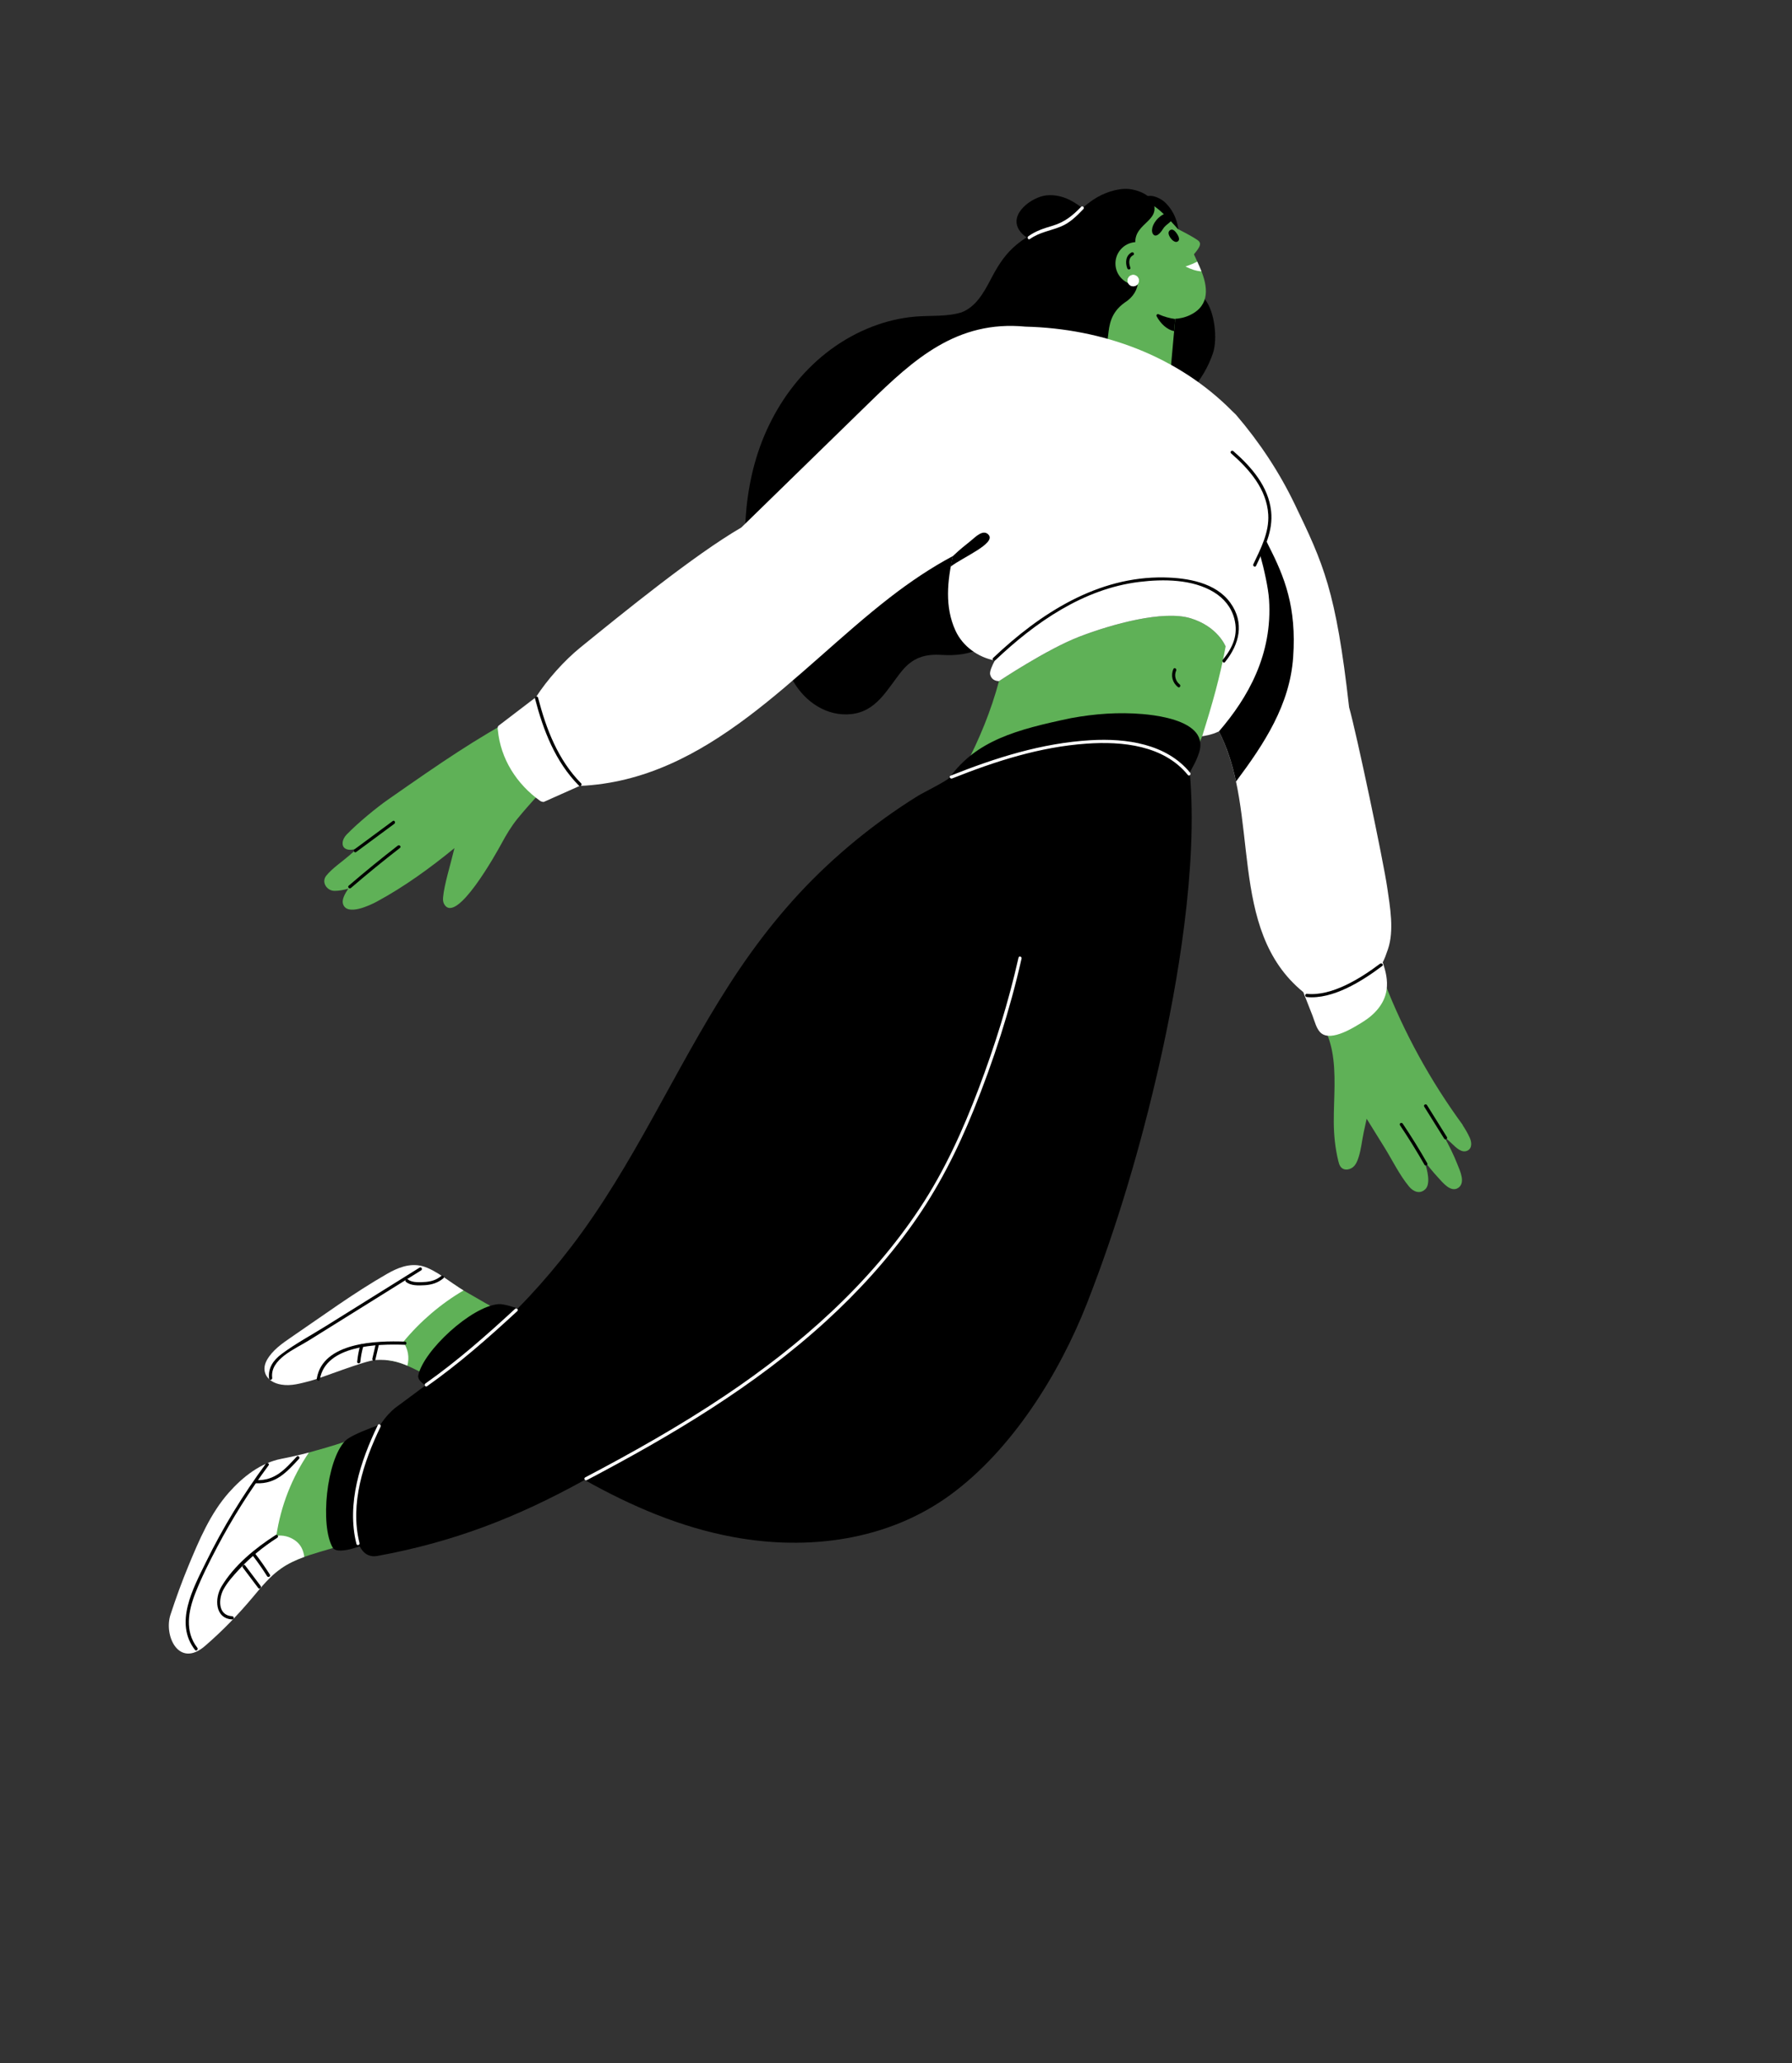 <svg width="252" height="290" viewBox="0 0 252 290" fill="none" xmlns="http://www.w3.org/2000/svg">
<rect x="0" y="0" width="252" height="290" fill="#333333" stroke="none"/>
<g clip-path="url(#clip0_615_1257)">
<path d="M75.492 104.574C75.114 103.891 74.05 102.104 73.342 100.351C66.346 104.233 62.66 106.752 54.544 112.415C52.966 113.516 50.357 115.654 48.74 117.32C48.065 118.015 47.996 118.936 48.54 119.277C49.031 119.583 49.659 119.439 50.204 119.303C49.83 119.631 49.455 119.958 49.08 120.285C48.057 121.179 46.731 122.044 45.879 123.101C45.162 123.989 45.94 125.227 47.047 125.231C47.664 125.234 48.319 125.11 48.981 124.918C48.524 125.598 48.054 126.423 48.229 127.042C48.738 128.843 52.06 127.244 52.984 126.746C56.854 124.655 60.475 122.029 63.908 119.222C63.324 121.657 62.458 124.381 62.307 126.162C62.281 126.474 62.299 126.802 62.451 127.076C64.136 130.133 69.861 119.812 70.526 118.578C71.185 117.356 71.895 116.165 72.774 115.083C74.543 112.901 76.544 110.91 78.236 108.686C77.186 107.418 76.281 105.999 75.493 104.573L75.492 104.574Z" fill="#5FB157"/>
<path d="M206.687 159.948C206.422 159.354 206.087 158.778 205.72 158.221C205.714 158.182 205.7 158.141 205.669 158.1C201.152 151.929 197.461 145.211 194.689 138.082C194.641 137.958 194.537 137.897 194.43 137.883C194.367 137.792 194.263 137.728 194.127 137.748C190.691 138.241 189.027 141.637 186.031 142.959C185.995 142.906 185.962 142.851 185.925 142.798C185.708 142.488 185.189 142.776 185.408 143.09C185.443 143.14 185.473 143.193 185.508 143.243C185.374 143.452 185.513 143.795 185.798 143.695C186.532 144.916 187.024 146.267 187.304 147.668C187.628 149.298 187.684 150.967 187.669 152.626C187.652 154.321 187.557 156.014 187.564 157.709C187.571 159.565 187.758 161.394 188.198 163.199C188.262 163.462 188.333 163.729 188.483 163.955C188.971 164.687 189.992 164.445 190.479 163.858C190.758 163.521 190.916 163.103 191.05 162.686C191.424 161.518 191.523 160.319 191.781 159.128C191.916 158.507 192.05 157.885 192.185 157.264C193.021 158.61 193.856 159.955 194.691 161.3C195.806 163.097 196.799 165.172 198.15 166.799C198.758 167.532 199.678 167.908 200.444 167.161C201.172 166.453 200.793 164.585 200.279 163.169C200.896 163.995 201.549 164.793 202.254 165.552C202.854 166.199 204.012 167.691 205.068 166.978C206.131 166.26 205.293 164.55 204.957 163.694C204.424 162.335 203.771 161.031 203.071 159.752C203.518 160.16 203.932 160.531 204.228 160.812C204.751 161.308 205.568 162.149 206.371 161.742C207.061 161.392 206.949 160.531 206.689 159.946L206.687 159.948Z" fill="#5FB157"/>
<path d="M151.896 31.402C151.687 31.392 151.478 31.404 151.269 31.405C151.319 30.524 151.338 30.042 151.319 30.074C151.159 30.341 150.981 30.795 150.789 31.407C147.701 31.526 144.723 32.721 142.439 34.847C141.067 36.123 140.163 37.661 139.303 39.306C138.316 41.191 137.206 43.16 135.182 43.92C133.105 44.544 130.841 44.326 128.704 44.507C126.618 44.684 124.567 45.178 122.616 45.934C114.268 49.172 108.453 56.69 106.118 65.179C105.003 69.233 104.631 73.442 104.804 77.63C103.484 82.851 105.596 88.348 109.972 91.354C110.264 92.903 110.758 94.404 111.573 95.805C113.236 98.667 116.254 100.731 119.664 100.388C123.28 100.024 124.747 96.892 126.788 94.367C128.326 92.465 130.035 91.907 132.447 92.064C134.431 92.192 136.263 91.956 138.085 91.121C142.566 89.07 145.235 84.74 147.675 80.678C147.848 80.389 150.689 41.172 151.234 31.989C151.448 31.987 151.665 31.988 151.88 31.998C152.263 32.016 152.275 31.421 151.895 31.404L151.896 31.402Z" fill="black"/>
<path d="M169.47 42.119C168.722 41.181 167.728 40.486 166.825 39.712C166.135 39.121 165.348 38.429 165.136 37.501C164.941 36.644 165.284 35.764 165.5 34.946C166.103 32.673 165.613 30.222 163.914 28.527C162.974 27.59 160.813 26.828 160.488 28.595C160.342 28.595 160.204 28.686 160.217 28.874C160.677 35.024 160.009 40.966 158.714 46.976C158.022 50.192 155.846 58.175 161.541 57.939C166.102 57.75 169.364 53.266 170.576 49.637C171.237 47.657 170.832 43.827 169.47 42.119Z" fill="black"/>
<path d="M165.325 44.159L164.596 52.284C164.596 52.284 161.166 51.718 155.036 48.961L155.53 41.964L165.325 44.159Z" fill="#5FB157"/>
<path d="M150.125 35.825C149.463 34.299 149.699 30.637 153.035 28.794C156.047 27.13 160.157 26.746 163.517 29.972C166.877 33.2 167.444 34.709 168.695 37.518C169.673 39.715 170.352 42.459 167.866 44.006C165.041 45.762 161.717 44.288 159.736 43.433C157.757 42.578 152.657 41.658 150.125 35.825Z" fill="#5FB157"/>
<path d="M162.331 29.003C162.048 27.291 159.715 26.639 158.696 26.561C157.093 26.436 155.118 27.14 153.733 28.077C152.575 28.86 151.557 29.826 150.564 30.803C149.704 31.651 148.965 32.677 148.682 33.871C148.358 35.239 148.83 36.282 149.551 37.423C150.192 38.435 150.841 39.483 150.168 40.683C149.779 41.374 149.133 41.878 148.633 42.48C148.152 43.061 147.801 43.662 147.703 44.337C147.679 44.388 147.664 44.446 147.677 44.524C147.659 44.775 147.677 45.035 147.738 45.31C147.765 45.433 147.848 45.495 147.941 45.516C148.778 47.841 151.048 49.259 153.469 49.016C153.476 49.018 153.48 49.021 153.488 49.023C157.532 49.7 154.148 45.421 158.138 42.553C160.645 40.991 160.599 38.095 158.453 36.327C158.886 35.228 160.353 36.499 159.942 35.412C158.531 31.686 162.735 31.455 162.329 29.004L162.331 29.003Z" fill="black"/>
<path d="M165.63 32.193C165.63 32.193 168.251 33.516 168.605 33.92C168.959 34.325 168.701 34.816 167.762 35.904C166.824 36.992 165.629 32.191 165.629 32.191L165.63 32.193Z" fill="#5FB157"/>
<path d="M79.272 189.302C75.922 187.89 74.074 186.25 73.257 185.628C72.192 185.37 69.795 184.106 65.192 181.408C64.811 181.184 64.379 180.893 63.918 180.574C62.17 181.34 60.507 182.288 59.026 183.491C56.809 185.293 54.748 188.221 54.506 191.216C57.361 191.524 59.051 193.134 63.966 195.086C64.007 195.29 65.793 194.483 65.994 194.312C66.021 194.289 71.83 190.8 75.028 190.386C76.771 190.161 78.537 190.074 80.174 189.673C79.873 189.549 79.571 189.429 79.271 189.303L79.272 189.302Z" fill="#5FB157"/>
<path d="M63.241 196.3C63.241 196.3 58.514 194.808 58.821 193.337C59.551 189.853 66.296 183.625 70.1 183.327C71.611 183.209 76.572 185.425 76.572 185.425L63.241 196.3Z" fill="black"/>
<path d="M43.447 204.181C41.738 206.322 38.675 209.126 37.736 211.768C36.802 214.395 36.381 216.977 37.851 219.491C38.134 219.976 38.466 220.504 38.839 221.016C39.063 220.83 39.293 220.648 39.533 220.48C41.157 219.338 43.055 218.726 44.939 218.164C47.376 217.439 49.816 216.729 52.256 216.019C52.102 212.454 52.363 208.875 52.976 205.359C53.403 202.903 53.505 202.768 54.568 200.297C50.271 202.257 46.475 203.354 43.447 204.183L43.447 204.181Z" fill="#5FB157"/>
<path d="M52.047 216.806C52.047 216.806 47.525 218.837 46.776 217.535C45.001 214.449 45.892 205.312 48.532 202.558C49.581 201.465 54.759 199.817 54.759 199.817L52.047 216.806Z" fill="black"/>
<path d="M172.359 90.889C172.359 90.889 171.296 88.095 167.441 86.915C163.586 85.735 156.373 87.741 151.811 89.49C147.255 91.238 140.487 95.745 140.487 95.745L140.482 95.747C139.368 99.916 137.717 103.942 135.67 107.829C141.303 106.278 147.436 105.629 153.273 105.338C157.992 105.103 163.176 104.991 167.407 107.29C169.902 102.062 171.611 96.502 172.497 90.801C172.414 90.859 172.36 90.891 172.36 90.891L172.359 90.889Z" fill="#5FB157"/>
<path d="M165.015 94.037C164.606 94.95 164.865 95.98 165.66 96.588C165.887 96.761 166.115 96.379 165.89 96.207C165.304 95.759 165.094 94.941 165.398 94.268C165.514 94.009 165.134 93.777 165.017 94.038L165.015 94.037Z" fill="black"/>
<path d="M182.049 70.836C179.88 66.328 177.101 62.148 173.847 58.344C173.668 58.135 173.486 58.014 173.298 57.807C165.633 50.058 155.094 46.181 144.199 45.916C134.573 44.986 128.507 50.499 122.206 56.643C114.808 63.857 111.646 66.939 104.248 74.153C97.579 78.028 87.487 86.255 81.594 91.037C79.344 92.863 76.928 95.57 75.365 98.006C73.614 99.342 71.864 100.678 70.114 102.014C69.912 102.168 70.007 102.59 70.011 102.628C70.397 106.685 72.653 110.222 75.969 112.592C76.03 112.636 76.359 112.777 76.498 112.715C78.17 111.97 79.844 111.225 81.516 110.48C99.645 109.699 111.848 94.281 125.138 83.99C127.938 81.822 130.878 79.834 133.994 78.169C133.229 81.661 132.828 85.298 134.361 88.64C135.384 90.87 137.55 92.402 139.897 92.851C139.536 93.528 139.143 94.39 139.236 94.797C139.399 95.52 139.969 95.744 140.486 95.746C140.486 95.746 147.252 91.234 151.811 89.487C156.371 87.738 163.586 85.735 167.441 86.916C171.229 88.077 172.319 90.788 172.355 90.882C171.561 95.159 170.49 98.962 169.052 103.5C169.342 103.45 170.381 103.319 171.403 102.815C177.348 114.262 172.428 130.615 183.275 139.466C183.71 140.577 184.147 141.688 184.582 142.799C184.881 143.561 185.127 144.716 185.811 145.253C187.29 146.413 190.386 144.43 191.61 143.676C193.267 142.655 194.716 141.128 194.992 139.127C195.174 137.8 194.875 136.53 194.441 135.282C194.718 134.752 194.859 134.37 195.171 133.464C196.083 130.821 195.469 127.452 195.087 124.813C194.547 121.075 190.753 103.049 189.717 99.425C187.865 82.996 186.128 79.313 182.049 70.833L182.049 70.836Z" fill="white"/>
<path d="M183.764 140.156C187.431 140.526 191.583 137.896 194.378 135.79C194.606 135.618 194.295 135.301 194.067 135.472C191.355 137.514 187.304 140.067 183.775 139.711C183.49 139.682 183.48 140.127 183.764 140.156Z" fill="black"/>
<path d="M172.269 93.066C174.298 90.558 175.038 87.55 173.022 84.744C170.972 81.89 167.007 81.238 163.735 81.174C154.365 80.989 146.234 86.25 139.657 92.493C139.45 92.691 139.761 93.009 139.969 92.811C145.576 87.488 152.365 82.764 160.194 81.804C163.593 81.387 167.718 81.402 170.729 83.259C172.115 84.115 173.159 85.367 173.575 86.963C174.166 89.229 173.38 90.99 171.958 92.749C171.779 92.968 172.088 93.291 172.269 93.067L172.269 93.066Z" fill="black"/>
<path d="M139.032 75.191C138.282 74.305 137.155 75.503 136.545 75.998C135.674 76.698 135.036 77.192 133.99 78.178C133.829 78.91 133.794 78.912 133.683 79.65C135.463 78.302 140.051 76.394 139.032 75.191Z" fill="black"/>
<path d="M167.687 102.484C165.912 100.992 162.474 100.533 160.7 100.38C157.317 100.088 153.972 100.333 150.639 100.945C142.888 102.57 137.321 104.098 133.544 109.297C133.206 109.763 129.857 111.396 129.063 111.889C127.537 112.837 126.042 113.836 124.582 114.883C121.662 116.977 118.878 119.26 116.253 121.714C110.925 126.693 106.472 132.317 102.534 138.438C94.74 150.551 89.112 163.821 80.291 175.312C76.578 180.149 72.43 184.667 67.761 188.599C64.118 191.669 55.587 197.899 55.562 197.919C52.755 200.197 51.153 204.642 50.276 208.616C49.456 212.332 49.357 219.38 53.065 218.726C63.821 216.753 72.681 213.317 82.219 208.044C88.763 211.719 95.695 214.695 103.099 216.064C113.628 218.01 124.843 216.566 133.635 210.143C142.323 203.795 148.982 193.085 152.841 183.251C157.086 172.435 160.41 161.129 162.987 149.804C165.553 138.532 168.5 121.728 167.311 108.573C167.316 108.567 168.56 106.524 168.767 105.198C168.949 104.038 168.488 103.155 167.687 102.482L167.687 102.484Z" fill="black"/>
<path d="M60.048 194.868C64.558 191.688 68.702 188.046 72.75 184.303C72.961 184.108 72.65 183.79 72.439 183.985C68.418 187.699 64.308 191.321 59.828 194.48C59.597 194.644 59.812 195.034 60.047 194.868L60.048 194.868Z" fill="white"/>
<path d="M150.922 28.375C149.784 27.698 148.455 27.317 147.126 27.465C145.142 27.686 141.797 30.044 143.35 32.38C144.501 34.11 146.857 34.232 148.794 33.601C149.56 33.599 150.324 33.48 151.067 33.219C152.02 32.886 153.381 32.269 153.316 31.061C153.254 29.897 151.814 28.905 150.923 28.374L150.922 28.375Z" fill="black"/>
<path d="M162.16 38.992C163.238 37.726 163.087 35.826 161.821 34.748C160.555 33.67 158.655 33.822 157.577 35.087C156.499 36.353 156.651 38.253 157.917 39.331C159.182 40.409 161.082 40.257 162.16 38.992Z" fill="#5FB157"/>
<path d="M158.957 37.617C158.725 37.004 158.679 36.222 159.351 35.876C159.606 35.744 159.387 35.356 159.133 35.488C158.292 35.922 158.222 36.924 158.525 37.725C158.626 37.989 159.059 37.885 158.957 37.617Z" fill="black"/>
<path d="M43.446 204.182C42.167 204.523 40.886 204.816 39.574 205.068C36.67 205.631 34.165 207.579 32.191 209.804C29.585 212.749 28.02 216.456 26.527 220.048C25.584 222.321 24.741 224.638 23.974 226.982C23.005 229.937 25.148 234.564 28.843 231.365C31.279 229.264 33.502 226.965 35.565 224.504C36.772 223.057 37.978 221.573 39.531 220.482C40.535 219.776 41.644 219.274 42.79 218.86C42.68 217.983 42.333 217.151 41.545 216.58C40.731 215.984 39.773 215.761 38.86 215.895C39.481 211.681 41.057 207.679 43.445 204.181L43.446 204.182Z" fill="white"/>
<path d="M65.187 181.403C63.633 180.493 61.249 178.463 59.392 177.984C57.566 177.509 55.867 178.252 54.453 179.056C49.775 181.734 45.458 184.913 41.05 187.915C39.706 188.83 38.292 189.808 37.526 191.203C36.675 192.743 37.482 194.292 39.564 194.64C40.968 194.877 42.301 194.453 43.585 194.133C45.066 193.77 51.269 191.263 52.837 191.178C54.654 191.08 55.914 191.395 57.284 191.983C57.598 190.816 57.383 189.61 56.703 188.647C59.098 185.742 61.958 183.299 65.185 181.399L65.187 181.403Z" fill="white"/>
<path d="M178.385 76.687C178.121 76.137 178.115 76.143 177.914 75.66C177.76 76.817 177.412 76.893 177.174 77.882C177.794 80.1 178.35 82.686 178.459 84.268C178.978 91.969 175.503 98.078 171.406 102.819C172.546 105.012 173.285 107.39 173.815 109.859C177.807 104.526 181.383 99.065 181.85 92.397C182.345 85.35 180.653 81.12 178.385 76.689L178.385 76.687Z" fill="black"/>
<path d="M173.116 63.726C175.687 65.965 178.14 68.767 178.347 72.338C178.492 74.847 177.295 77.107 176.25 79.316C176.129 79.572 176.509 79.804 176.632 79.544C177.793 77.089 179.05 74.662 178.751 71.867C178.377 68.376 175.978 65.629 173.435 63.414C173.22 63.227 172.9 63.536 173.117 63.725L173.116 63.726Z" fill="black"/>
<path d="M75.233 98.186C76.396 102.675 78.091 107.074 81.403 110.43C81.604 110.634 81.923 110.324 81.721 110.119C78.463 106.816 76.81 102.494 75.665 98.078C75.593 97.801 75.161 97.907 75.233 98.186Z" fill="black"/>
<path d="M49.349 124.824C51.602 122.886 53.902 121.01 56.249 119.191C56.475 119.016 56.163 118.699 55.938 118.873C53.589 120.691 51.289 122.569 49.038 124.505C48.82 124.693 49.132 125.01 49.349 124.824Z" fill="black"/>
<path d="M50.077 119.776C51.869 118.451 53.662 117.126 55.454 115.802C55.681 115.634 55.465 115.243 55.235 115.415C53.443 116.74 51.65 118.064 49.858 119.389C49.631 119.557 49.846 119.947 50.077 119.776Z" fill="black"/>
<path d="M196.87 158.171C198.088 159.986 199.237 161.84 200.32 163.737C200.462 163.986 200.85 163.768 200.707 163.519C199.624 161.621 198.474 159.767 197.258 157.953C197.099 157.717 196.709 157.932 196.87 158.171Z" fill="black"/>
<path d="M200.28 155.564C201.215 157.062 202.15 158.56 203.084 160.057C203.236 160.299 203.625 160.082 203.472 159.839C202.537 158.341 201.603 156.843 200.668 155.345C200.516 155.104 200.127 155.32 200.28 155.564Z" fill="black"/>
<path d="M82.511 208.072C94.442 201.796 106.171 194.841 116.168 185.711C120.679 181.592 124.816 177.047 128.358 172.064C131.889 167.097 134.619 161.729 136.899 156.089C139.697 149.172 142.016 142.028 143.656 134.747C143.719 134.468 143.292 134.342 143.229 134.621C141.819 140.88 139.896 147.025 137.624 153.023C135.404 158.884 132.834 164.567 129.369 169.805C122.29 180.506 112.508 189.12 101.909 196.218C95.611 200.435 88.998 204.156 82.293 207.683C82.039 207.817 82.258 208.204 82.512 208.07L82.511 208.072Z" fill="white"/>
<path d="M133.889 109.431C139.988 107.006 146.217 104.995 152.804 104.535C157.83 104.184 163.652 104.765 167.049 108.946C167.23 109.168 167.547 108.856 167.367 108.635C164.041 104.54 158.352 103.765 153.389 104.052C146.514 104.45 140.03 106.515 133.671 109.042C133.406 109.147 133.626 109.534 133.89 109.429L133.889 109.431Z" fill="white"/>
<path d="M27.746 231.63C25.955 229.343 26.475 226.476 27.46 223.971C28.332 221.754 29.42 219.598 30.529 217.492C32.646 213.474 35.075 209.637 37.772 205.984C37.942 205.753 37.559 205.526 37.391 205.754C34.175 210.108 31.343 214.733 28.963 219.595C27.164 223.27 24.464 228.154 27.428 231.94C27.604 232.166 27.922 231.853 27.746 231.629L27.746 231.63Z" fill="black"/>
<path d="M32.659 227.202C30.582 227.084 30.727 224.715 31.427 223.43C31.978 222.418 32.789 221.524 33.568 220.679C35.174 218.937 36.999 217.444 38.994 216.167C39.233 216.014 39.017 215.624 38.775 215.78C35.899 217.619 32.925 220.045 31.151 223.014C30.173 224.65 30.183 227.508 32.648 227.648C32.934 227.664 32.944 227.219 32.658 227.203L32.659 227.202Z" fill="black"/>
<path d="M36.051 208.51C38.811 208.614 40.304 206.961 42.044 205.073C42.236 204.864 41.927 204.544 41.732 204.755C40.1 206.526 38.676 208.165 36.062 208.066C35.775 208.055 35.764 208.5 36.051 208.51Z" fill="black"/>
<path d="M34.15 220.358C34.874 221.32 35.599 222.282 36.323 223.243C36.495 223.471 36.812 223.16 36.641 222.932C35.917 221.971 35.192 221.008 34.468 220.047C34.296 219.819 33.979 220.131 34.15 220.358Z" fill="black"/>
<path d="M35.604 218.76C36.303 219.666 36.953 220.603 37.563 221.571C37.715 221.812 38.104 221.596 37.951 221.352C37.321 220.352 36.645 219.385 35.922 218.449C35.748 218.222 35.431 218.534 35.604 218.76Z" fill="black"/>
<path d="M38.277 193.695C37.942 191.056 41.524 189.615 43.368 188.465C45.102 187.384 46.837 186.302 48.571 185.221C52.122 183.006 55.674 180.791 59.225 178.577C59.468 178.426 59.251 178.036 59.007 178.189C54.629 180.919 50.251 183.649 45.875 186.378C43.795 187.675 41.566 188.869 39.602 190.334C38.438 191.203 37.655 192.31 37.845 193.803C37.881 194.087 38.312 193.977 38.277 193.695Z" fill="black"/>
<path d="M44.976 193.921C45.767 189.052 53.177 188.902 56.932 189.04C57.218 189.051 57.229 188.606 56.943 188.595C52.98 188.45 45.382 188.659 44.549 193.797C44.503 194.077 44.931 194.204 44.976 193.922L44.976 193.921Z" fill="black"/>
<path d="M57.075 180.179C57.739 180.767 58.896 180.712 59.723 180.665C60.709 180.609 61.583 180.33 62.348 179.696C62.569 179.513 62.256 179.196 62.036 179.378C61.406 179.9 60.688 180.136 59.881 180.203C59.2 180.259 57.932 180.344 57.393 179.868C57.18 179.679 56.859 179.988 57.075 180.179Z" fill="black"/>
<path d="M50.664 189.106C50.447 189.867 50.303 190.64 50.228 191.428C50.2 191.714 50.646 191.722 50.673 191.439C50.745 190.689 50.886 189.955 51.091 189.232C51.17 188.956 50.743 188.831 50.664 189.106Z" fill="black"/>
<path d="M52.835 188.957C52.677 189.636 52.52 190.317 52.361 190.997C52.297 191.275 52.724 191.401 52.788 191.122C52.947 190.442 53.104 189.762 53.262 189.082C53.327 188.803 52.9 188.678 52.835 188.957Z" fill="black"/>
<path d="M162.649 44.455C163.175 45.455 164.107 46.364 165.108 46.545L165.26 44.844C164.449 44.733 163.667 44.512 162.926 44.175C162.745 44.093 162.558 44.278 162.651 44.454L162.649 44.455Z" fill="black"/>
<path d="M164.678 30.467C165.053 31.237 164.084 31.319 163.55 32.174C163.058 32.961 162.554 33.321 162.215 32.99C161.806 32.59 161.961 31.524 162.904 30.637C163.787 29.807 164.406 29.906 164.678 30.467Z" fill="black"/>
<path d="M164.581 32.331C163.998 32.674 164.562 33.472 164.863 33.749C165.06 33.929 165.353 34.106 165.614 33.947C165.995 33.714 165.716 33.175 165.538 32.903C165.341 32.599 164.963 32.105 164.581 32.331Z" fill="black"/>
<path d="M168.695 37.517C168.581 37.258 168.471 37.01 168.363 36.774C167.963 36.99 167.456 37.209 166.711 37.461C167.511 37.873 168.215 38.095 168.956 38.149C168.873 37.937 168.783 37.721 168.695 37.517Z" fill="white"/>
<path d="M50.556 216.923C49.169 211.398 51.117 205.516 53.52 200.55C53.644 200.293 53.263 200.062 53.138 200.321C50.679 205.404 48.704 211.377 50.124 217.031C50.194 217.308 50.625 217.201 50.556 216.923Z" fill="white"/>
<path d="M160.135 39.251C160.241 39.678 159.98 40.112 159.554 40.218C159.127 40.324 158.693 40.064 158.587 39.637C158.481 39.21 158.741 38.776 159.168 38.67C159.595 38.564 160.029 38.825 160.135 39.251Z" fill="white"/>
<path d="M160.135 39.251C160.241 39.678 159.98 40.112 159.554 40.218C159.127 40.324 158.693 40.064 158.587 39.637C158.481 39.21 158.741 38.776 159.168 38.67C159.595 38.564 160.029 38.825 160.135 39.251Z" fill="white"/>
<path d="M144.826 33.603C146.22 32.616 147.737 32.454 149.257 31.814C150.488 31.295 151.434 30.334 152.349 29.391C152.548 29.186 152.238 28.865 152.037 29.072C150.832 30.316 149.717 31.228 148.026 31.733C146.758 32.112 145.705 32.437 144.607 33.214C144.376 33.377 144.592 33.768 144.826 33.601L144.826 33.603Z" fill="white"/>
</g>
<defs>
<clipPath id="clip0_615_1257">
<rect width="162.881" height="243.479" fill="white" transform="translate(103.969) rotate(25.278)"/>
</clipPath>
</defs>
</svg>
